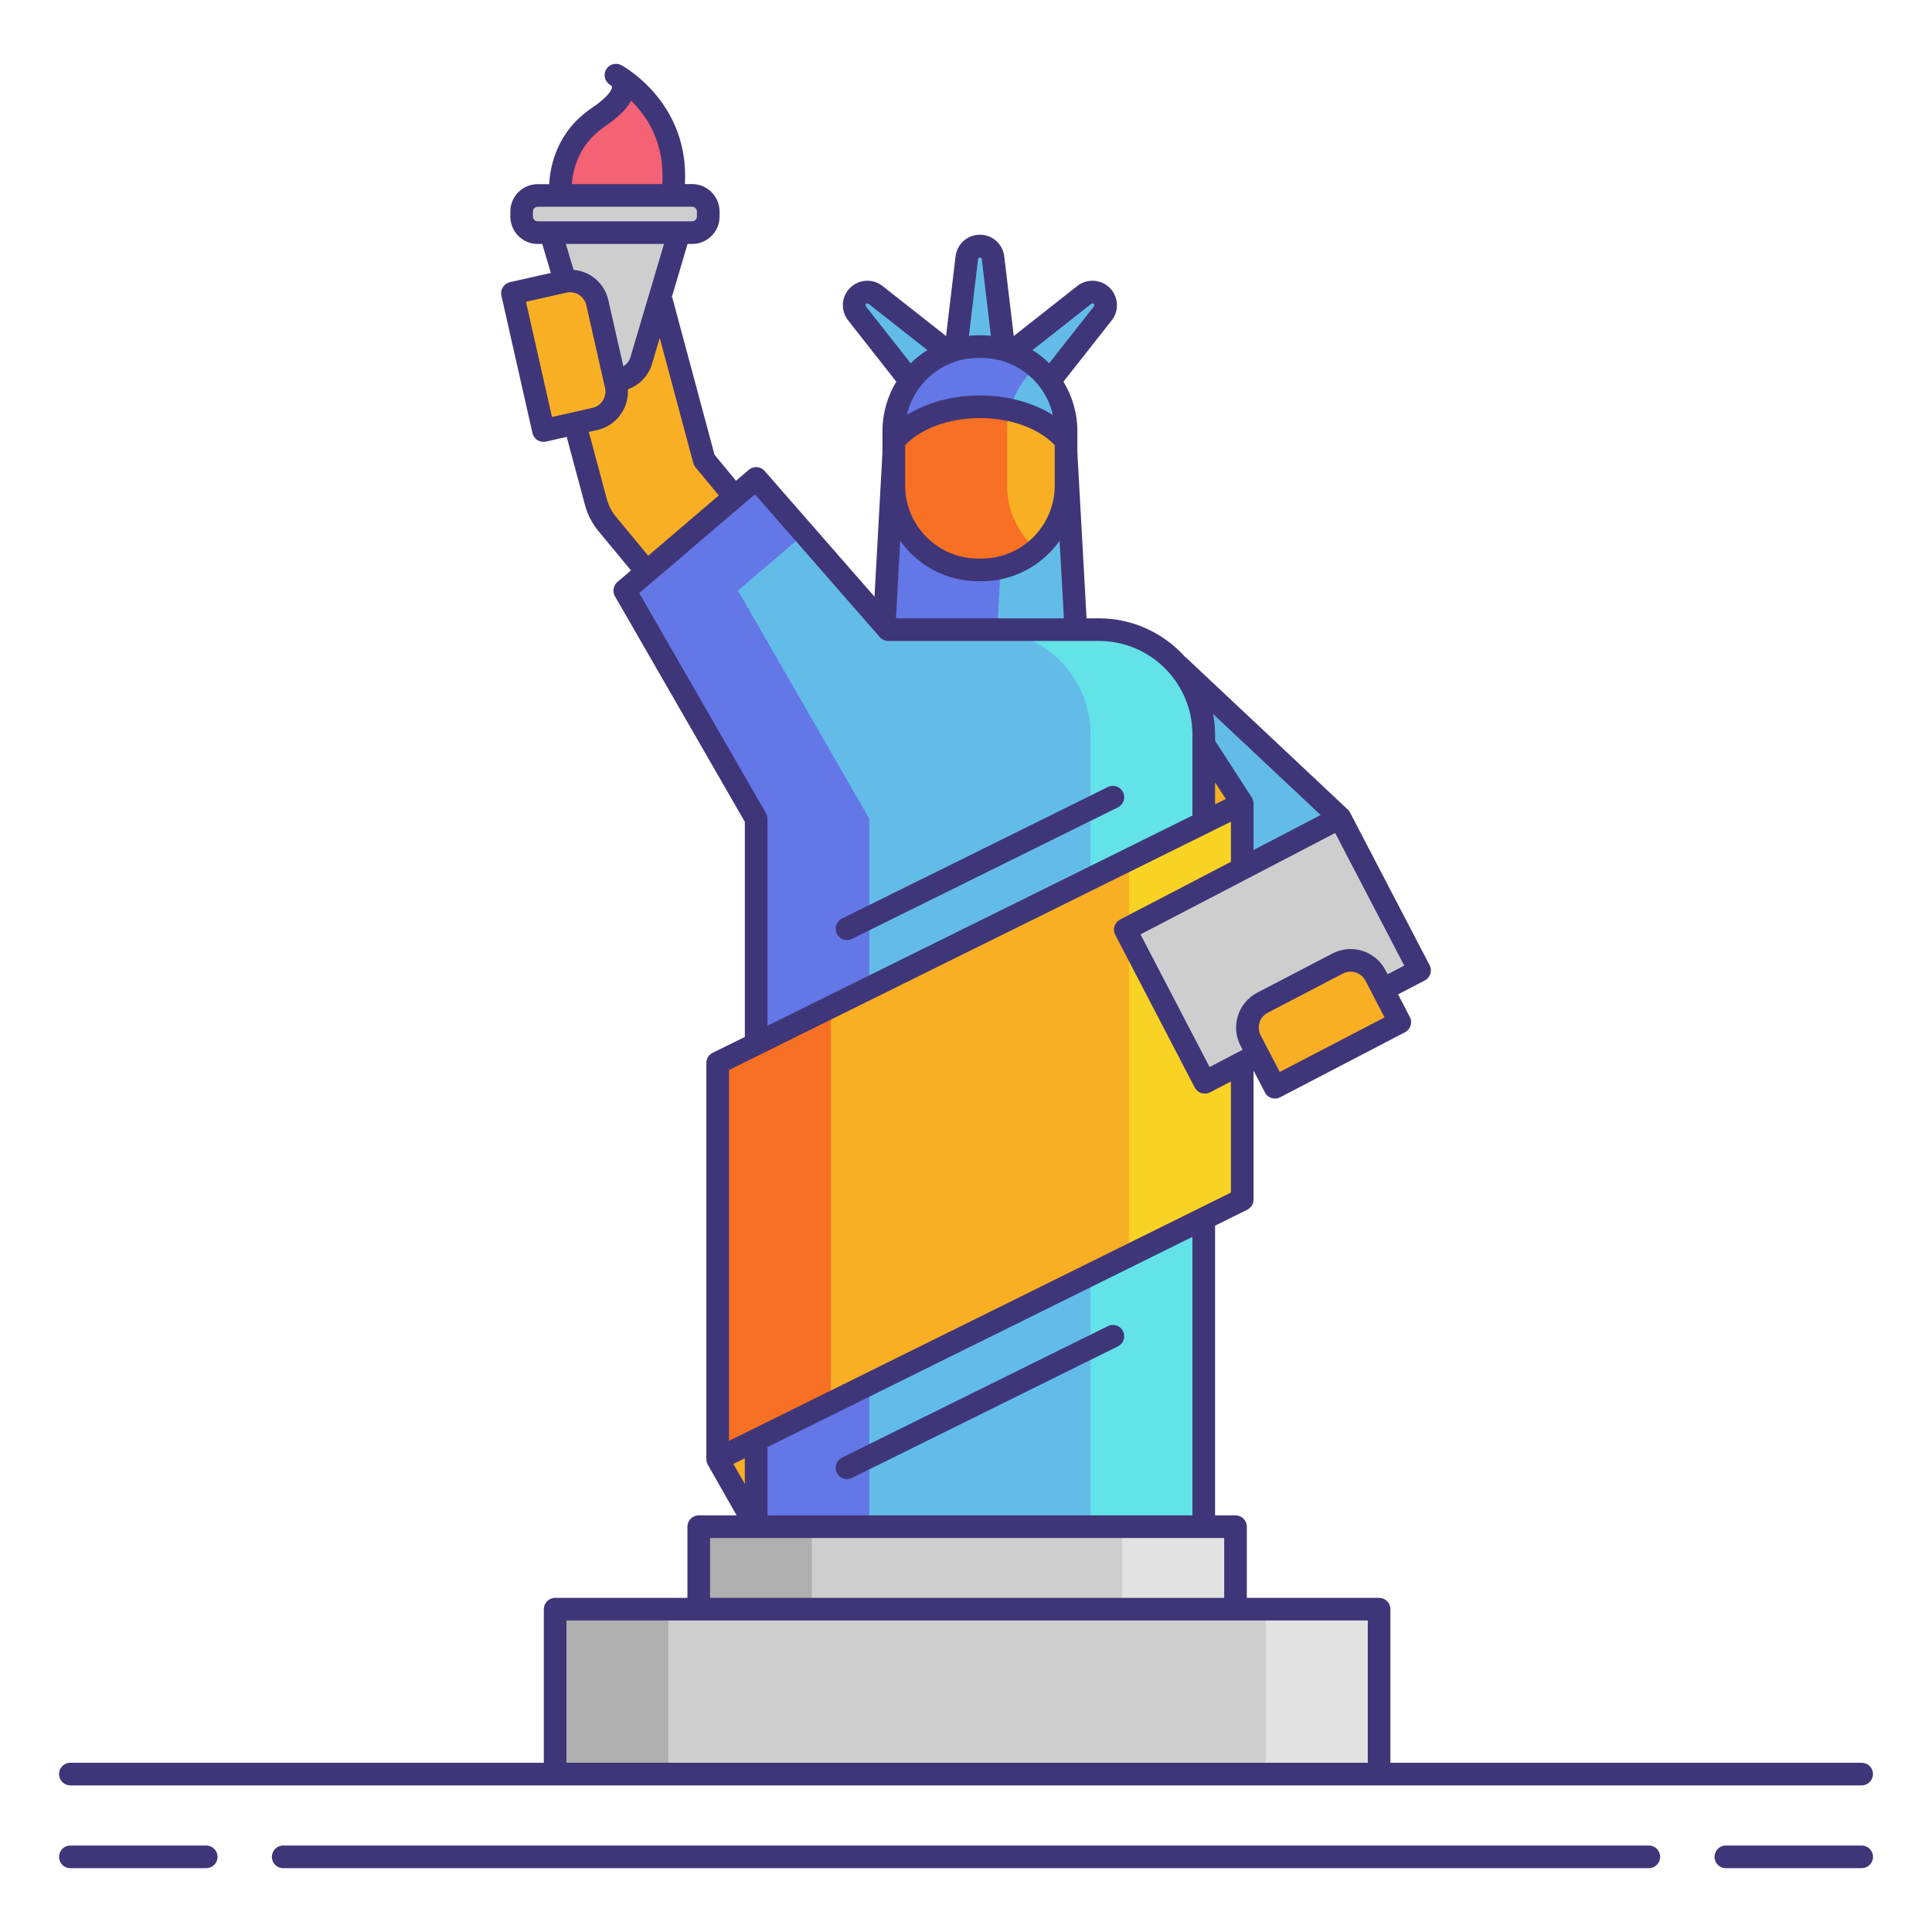 <svg width="25" height="25" viewBox="0 0 25 25" fill="none" xmlns="http://www.w3.org/2000/svg">
<g clip-path="url(#clip0_546_956)">
<path d="M9.286 18.881L9.784 19.756V18.634L9.286 18.881Z" fill="#F8AF23"/>
<path d="M15.232 8.603L17.34 10.581L14.56 12.029V8.603H15.232Z" fill="#63BCE7"/>
<path d="M15.576 10.644L16.074 10.397L15.576 9.628V10.644Z" fill="#F8AF23"/>
<path d="M13.031 4.86H12.329L12.51 3.334C12.521 3.248 12.594 3.183 12.68 3.183C12.767 3.183 12.84 3.248 12.85 3.334L13.031 4.86Z" fill="#63BCE7"/>
<path d="M13.319 5.263L12.822 4.767L14.03 3.816C14.098 3.762 14.195 3.768 14.256 3.829C14.318 3.891 14.323 3.988 14.27 4.056L13.319 5.263Z" fill="#63BCE7"/>
<path d="M12.04 5.263L12.537 4.767L11.329 3.816C11.261 3.762 11.164 3.768 11.103 3.829C11.042 3.891 11.036 3.988 11.089 4.056L12.04 5.263Z" fill="#63BCE7"/>
<path d="M11.565 5.858L11.366 9.444H13.993L13.794 5.858H11.565Z" fill="#63BCE7"/>
<path d="M11.566 5.858L11.367 9.444H12.832L13.031 5.858H11.566Z" fill="#6377E7"/>
<path d="M7.099 4.213L7.71 6.494C7.738 6.599 7.788 6.696 7.857 6.779L9.267 8.484C9.415 8.662 9.628 8.754 9.843 8.754C10.011 8.754 10.18 8.698 10.319 8.583C10.637 8.32 10.681 7.849 10.418 7.531L9.113 5.953L8.543 3.831L7.099 4.213Z" fill="#F8AF23"/>
<path d="M7.184 20.822H17.846V22.956H7.184V20.822Z" fill="#CECECE"/>
<path d="M7.184 20.822H8.648V22.956H7.184V20.822Z" fill="#AFAFAF"/>
<path d="M16.381 20.822H17.846V22.956H16.381V20.822Z" fill="#E2E2E2"/>
<path d="M9.041 19.756H15.987V20.822H9.041V19.756Z" fill="#CECECE"/>
<path d="M9.041 19.756H10.506V20.822H9.041V19.756Z" fill="#AFAFAF"/>
<path d="M14.523 19.756H15.987V20.822H14.523V19.756Z" fill="#E2E2E2"/>
<path d="M9.784 19.756V10.595L8.084 7.642L9.784 6.191L11.494 8.148H14.219C14.969 8.148 15.576 8.755 15.576 9.504V19.756H9.784Z" fill="#63BCE7"/>
<path d="M14.22 8.148H12.755C13.504 8.148 14.111 8.755 14.111 9.504V19.756H15.576V9.504C15.576 8.755 14.969 8.148 14.22 8.148Z" fill="#63E2E7"/>
<path d="M9.549 7.642L10.41 6.907L9.784 6.191L8.084 7.642L9.784 10.595V19.756H11.249V10.595L9.549 7.642Z" fill="#6377E7"/>
<path d="M9.286 18.881L16.074 15.523V10.397L9.286 13.755V18.881Z" fill="#F8AF23"/>
<path d="M9.286 18.881L9.699 18.676L9.286 18.721V18.881Z" fill="#F46275"/>
<path d="M16.074 10.397L14.609 11.122V16.247L16.074 15.523V10.397Z" fill="#F8D323"/>
<path d="M9.286 13.755V18.881L10.751 18.156V13.03L9.286 13.755Z" fill="#F87023"/>
<path d="M16.074 10.397L15.495 10.684L16.074 10.602V10.397Z" fill="#F46275"/>
<path d="M12.702 7.375H12.659C12.055 7.375 11.566 6.886 11.566 6.283V5.577C11.566 4.974 12.055 4.485 12.659 4.485H12.702C13.306 4.485 13.794 4.974 13.794 5.577V6.283C13.794 6.886 13.306 7.375 12.702 7.375Z" fill="#F8AF23"/>
<path d="M13.031 6.283V5.577C13.031 5.246 13.18 4.949 13.413 4.749C13.222 4.585 12.974 4.485 12.702 4.485H12.659C12.055 4.485 11.566 4.974 11.566 5.577V6.282C11.566 6.886 12.055 7.375 12.659 7.375H12.702C12.974 7.375 13.222 7.275 13.413 7.111C13.18 6.911 13.031 6.614 13.031 6.283Z" fill="#F87023"/>
<path d="M12.702 4.485H12.659C12.055 4.485 11.566 4.974 11.566 5.577V5.702C11.783 5.44 12.201 5.263 12.681 5.263C13.16 5.263 13.578 5.44 13.794 5.702V5.577C13.794 4.974 13.306 4.485 12.702 4.485Z" fill="#63BCE7"/>
<path d="M13.413 4.749C13.222 4.585 12.974 4.485 12.702 4.485H12.659C12.055 4.485 11.566 4.974 11.566 5.577V5.702C11.783 5.44 12.201 5.263 12.681 5.263C12.816 5.263 12.945 5.279 13.067 5.305C13.123 5.085 13.246 4.892 13.413 4.749Z" fill="#6377E7"/>
<path d="M17.338 10.583L18.367 12.559L15.588 14.007L14.559 12.03L17.338 10.583Z" fill="#CECECE"/>
<path d="M18.114 13.227L16.498 14.069L16.183 13.464C16.09 13.286 16.159 13.068 16.337 12.975L17.31 12.468C17.487 12.376 17.706 12.444 17.799 12.622L18.114 13.227Z" fill="#F8AF23"/>
<path d="M7.957 4.92C7.8 4.92 7.661 4.816 7.617 4.666L7.126 3.01H8.788L8.297 4.666C8.253 4.816 8.114 4.92 7.957 4.92Z" fill="#CECECE"/>
<path d="M8.956 2.529H6.958C6.843 2.529 6.75 2.622 6.75 2.736V2.803C6.75 2.917 6.843 3.01 6.958 3.01H8.956C9.071 3.01 9.164 2.917 9.164 2.803V2.736C9.164 2.622 9.071 2.529 8.956 2.529Z" fill="#CECECE"/>
<path d="M7.253 2.529C7.253 2.529 7.182 1.893 7.742 1.517C8.301 1.142 7.97 0.972 7.97 0.972C7.97 0.972 8.856 1.427 8.703 2.529L7.253 2.529Z" fill="#F46275"/>
<path d="M7.033 5.571L6.631 3.794L7.296 3.644C7.491 3.599 7.685 3.722 7.73 3.917L7.972 4.987C8.016 5.183 7.893 5.377 7.698 5.421L7.033 5.571Z" fill="#F8AF23"/>
<path d="M2.668 23.881H0.91C0.829 23.881 0.764 23.947 0.764 24.028C0.764 24.109 0.829 24.174 0.91 24.174H2.668C2.749 24.174 2.815 24.109 2.815 24.028C2.815 23.947 2.749 23.881 2.668 23.881Z" fill="#3F3679"/>
<path d="M24.09 23.881H22.332C22.251 23.881 22.186 23.947 22.186 24.028C22.186 24.109 22.251 24.174 22.332 24.174H24.09C24.171 24.174 24.237 24.109 24.237 24.028C24.237 23.947 24.171 23.881 24.09 23.881Z" fill="#3F3679"/>
<path d="M21.336 23.881H3.664C3.583 23.881 3.518 23.947 3.518 24.028C3.518 24.109 3.583 24.174 3.664 24.174H21.336C21.417 24.174 21.482 24.109 21.482 24.028C21.482 23.947 21.417 23.881 21.336 23.881Z" fill="#3F3679"/>
<path d="M0.91 23.103H7.183H17.845H24.09C24.171 23.103 24.236 23.037 24.236 22.956C24.236 22.875 24.171 22.81 24.09 22.81H17.992V20.822C17.992 20.741 17.926 20.676 17.845 20.676H16.134V19.756C16.134 19.674 16.068 19.609 15.987 19.609H15.723V15.86L16.139 15.654C16.189 15.629 16.221 15.579 16.221 15.523V13.854L16.368 14.136C16.386 14.171 16.416 14.197 16.453 14.209C16.468 14.213 16.483 14.215 16.498 14.215C16.521 14.215 16.544 14.21 16.565 14.199L18.181 13.357C18.253 13.319 18.281 13.231 18.243 13.159L18.091 12.867L18.437 12.687C18.471 12.669 18.497 12.638 18.509 12.601C18.52 12.564 18.517 12.524 18.499 12.489L17.469 10.513C17.462 10.499 17.453 10.488 17.442 10.477C17.441 10.476 15.345 8.507 15.345 8.507C15.342 8.505 15.339 8.504 15.336 8.501C15.06 8.195 14.663 8.001 14.22 8.001H14.06L13.941 5.854V5.577C13.941 5.343 13.874 5.125 13.761 4.939L14.385 4.146C14.485 4.02 14.474 3.839 14.361 3.726C14.247 3.612 14.066 3.601 13.94 3.701L13.118 4.348L12.995 3.317C12.976 3.157 12.841 3.037 12.68 3.037C12.519 3.037 12.384 3.157 12.365 3.317L12.242 4.348L11.42 3.701C11.294 3.601 11.113 3.612 10.999 3.726C10.886 3.839 10.875 4.02 10.975 4.146L11.598 4.939C11.486 5.125 11.419 5.343 11.419 5.577V5.854L11.316 7.721L9.895 6.095C9.842 6.034 9.75 6.027 9.689 6.08L9.524 6.221L9.246 5.884L8.705 3.871C8.703 3.861 8.699 3.851 8.694 3.842L8.897 3.157H8.956C9.152 3.157 9.311 2.998 9.311 2.803V2.737C9.311 2.541 9.152 2.382 8.956 2.382H8.863C8.919 1.363 8.129 0.893 8.044 0.846C8.041 0.844 8.038 0.843 8.037 0.842C8.037 0.842 8.037 0.842 8.037 0.842C8.036 0.842 8.036 0.842 8.036 0.842C7.964 0.805 7.877 0.834 7.84 0.905C7.803 0.977 7.831 1.065 7.902 1.102C7.902 1.103 7.903 1.103 7.903 1.103C7.904 1.104 7.92 1.116 7.92 1.126C7.922 1.158 7.87 1.254 7.66 1.396C7.209 1.698 7.119 2.145 7.106 2.383H6.958C6.762 2.383 6.604 2.541 6.604 2.737V2.803C6.604 2.998 6.762 3.157 6.958 3.157H7.017L7.128 3.532L6.599 3.651C6.561 3.66 6.528 3.683 6.507 3.716C6.486 3.749 6.479 3.789 6.488 3.826L6.89 5.604C6.905 5.672 6.966 5.718 7.033 5.718C7.043 5.718 7.054 5.717 7.065 5.714L7.333 5.653L7.569 6.532C7.601 6.656 7.662 6.774 7.744 6.873L8.165 7.381L7.989 7.531C7.936 7.577 7.922 7.654 7.957 7.715L9.638 10.634V13.418L9.221 13.624C9.171 13.648 9.14 13.699 9.14 13.755V18.881L9.14 18.881C9.141 18.906 9.146 18.93 9.159 18.953L9.532 19.609H9.041C8.96 19.609 8.895 19.675 8.895 19.756V20.676H7.183C7.102 20.676 7.037 20.742 7.037 20.823V22.81H0.91C0.829 22.81 0.764 22.875 0.764 22.956C0.764 23.037 0.829 23.103 0.91 23.103ZM15.43 19.609H9.931V18.725L15.43 16.005V19.609ZM9.638 19.202L9.49 18.943L9.638 18.87V19.202ZM16.56 13.871L16.312 13.396C16.286 13.345 16.281 13.287 16.298 13.232C16.315 13.177 16.353 13.132 16.404 13.105L17.377 12.598C17.409 12.582 17.443 12.573 17.477 12.573C17.499 12.573 17.521 12.577 17.542 12.584C17.597 12.601 17.642 12.639 17.669 12.69L17.916 13.165L16.56 13.871ZM17.956 12.607L17.928 12.554C17.799 12.306 17.491 12.208 17.242 12.338L16.269 12.845C16.02 12.975 15.923 13.283 16.052 13.531L16.08 13.584L15.652 13.807L14.758 12.091L17.277 10.779L18.171 12.495L17.956 12.607ZM15.723 10.124L15.862 10.339L15.723 10.408V10.124ZM17.089 10.546L16.221 10.999V10.397C16.221 10.369 16.212 10.342 16.197 10.319L16.197 10.318L15.723 9.585V9.504C15.723 9.414 15.713 9.326 15.698 9.24L17.089 10.546ZM12.658 4.632H12.702C13.152 4.632 13.529 4.948 13.624 5.369C13.368 5.21 13.034 5.117 12.68 5.117C12.327 5.117 11.992 5.21 11.736 5.369C11.831 4.948 12.208 4.632 12.658 4.632ZM11.713 5.76C11.918 5.544 12.281 5.41 12.68 5.41C13.079 5.41 13.443 5.544 13.648 5.76V6.283C13.648 6.804 13.224 7.228 12.702 7.228H12.658C12.137 7.228 11.713 6.804 11.713 6.283L11.713 5.76ZM12.658 7.521H12.702C13.118 7.521 13.486 7.314 13.711 6.999L13.767 8.001H11.594L11.649 6.999C11.874 7.314 12.242 7.521 12.658 7.521ZM14.121 3.931C14.131 3.923 14.145 3.924 14.153 3.933C14.162 3.942 14.163 3.956 14.155 3.965L13.576 4.701C13.511 4.636 13.439 4.579 13.361 4.53L14.121 3.931ZM12.704 3.351L12.822 4.345C12.783 4.341 12.743 4.338 12.702 4.338H12.658C12.618 4.338 12.578 4.341 12.538 4.345L12.656 3.351C12.659 3.327 12.701 3.327 12.704 3.351ZM11.207 3.933C11.216 3.924 11.23 3.923 11.239 3.931L12 4.53C11.922 4.579 11.849 4.636 11.784 4.701L11.205 3.965C11.197 3.956 11.198 3.942 11.207 3.933ZM7.823 1.639C7.994 1.524 8.108 1.413 8.167 1.303C8.368 1.5 8.605 1.848 8.57 2.382H7.399C7.413 2.2 7.487 1.865 7.823 1.639ZM6.896 2.803V2.737C6.896 2.703 6.924 2.675 6.958 2.675H7.253H8.702H8.957C8.99 2.675 9.018 2.703 9.018 2.737V2.803C9.018 2.836 8.99 2.864 8.957 2.864H8.788H7.126H6.958C6.924 2.864 6.896 2.836 6.896 2.803ZM8.592 3.157L8.157 4.624C8.142 4.674 8.108 4.714 8.066 4.74L7.872 3.885C7.842 3.752 7.763 3.639 7.648 3.567C7.578 3.523 7.501 3.5 7.422 3.492L7.322 3.157H8.592ZM6.806 3.905L7.329 3.787C7.385 3.774 7.442 3.784 7.491 3.815C7.54 3.845 7.574 3.893 7.587 3.95L7.829 5.02C7.855 5.136 7.782 5.252 7.666 5.278L7.143 5.396L6.806 3.905ZM7.97 6.686C7.915 6.62 7.874 6.54 7.852 6.456L7.619 5.589L7.731 5.564C7.977 5.508 8.139 5.281 8.125 5.037C8.275 4.984 8.391 4.864 8.438 4.707L8.537 4.373L8.971 5.991C8.977 6.012 8.987 6.031 9 6.047L9.301 6.411L8.388 7.191L7.97 6.686ZM9.911 10.522L8.272 7.675L9.769 6.396L11.384 8.244C11.412 8.276 11.452 8.294 11.494 8.294H14.22C14.887 8.294 15.43 8.837 15.43 9.504V10.553L9.931 13.273V10.595C9.931 10.57 9.924 10.545 9.911 10.522ZM9.433 13.846L15.928 10.633V11.152L14.493 11.899C14.459 11.917 14.433 11.948 14.421 11.985C14.409 12.022 14.413 12.062 14.431 12.096L15.46 14.073C15.478 14.107 15.509 14.133 15.546 14.145C15.56 14.149 15.575 14.151 15.59 14.151C15.614 14.151 15.637 14.146 15.658 14.135L15.928 13.994V15.432L9.433 18.645L9.433 13.846ZM9.188 19.902H9.784H9.784C9.784 19.902 9.785 19.902 9.785 19.902H15.576H15.841V20.676H9.188V19.902ZM7.33 20.969H9.041H15.987H17.699V22.81H7.33V20.969Z" fill="#3F3679"/>
<path d="M10.96 12.164C10.982 12.164 11.004 12.159 11.025 12.149L14.466 10.447C14.538 10.411 14.568 10.323 14.532 10.251C14.496 10.178 14.408 10.149 14.336 10.184L10.895 11.886C10.822 11.922 10.793 12.01 10.829 12.082C10.854 12.134 10.906 12.164 10.96 12.164Z" fill="#3F3679"/>
<path d="M10.829 19.058C10.854 19.11 10.906 19.14 10.96 19.14C10.982 19.14 11.004 19.135 11.025 19.124L14.466 17.422C14.538 17.386 14.568 17.299 14.532 17.226C14.496 17.153 14.408 17.124 14.336 17.16L10.895 18.861C10.822 18.898 10.793 18.985 10.829 19.058Z" fill="#3F3679"/>
</g>
<defs>
<clipPath id="clip0_546_956">
<rect width="25" height="25" fill="white"/>
</clipPath>
</defs>
</svg>
